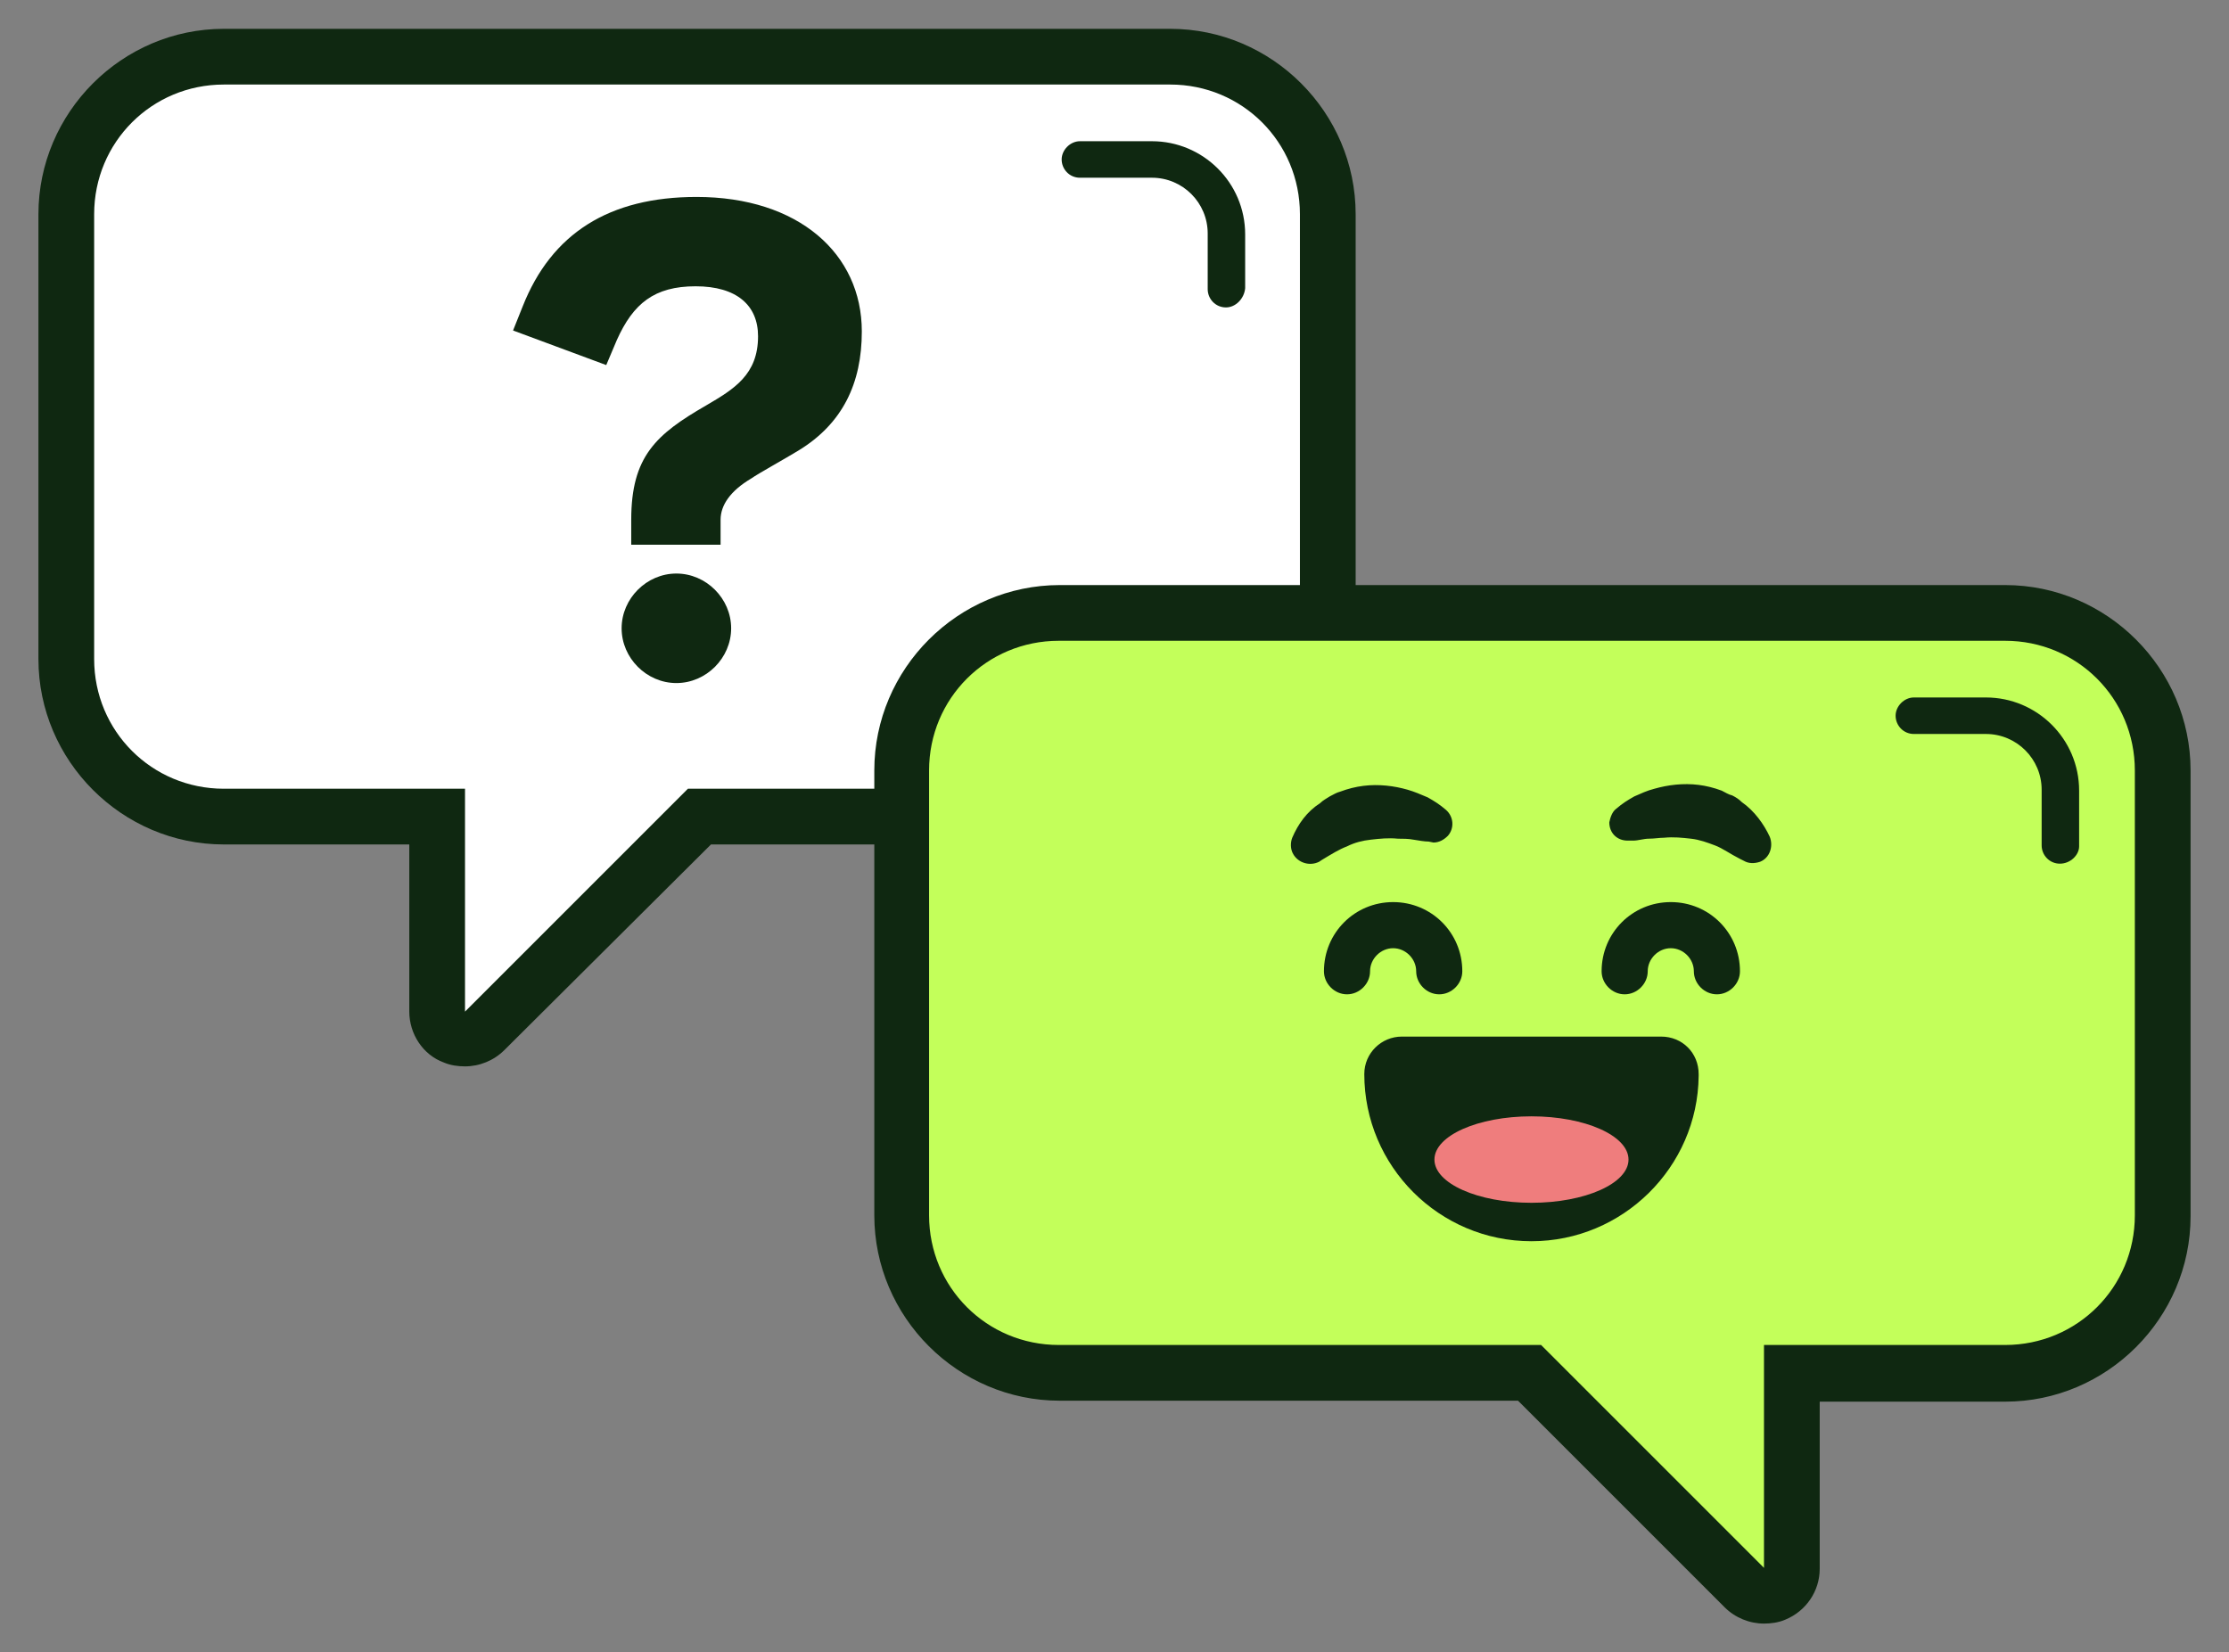 <svg xmlns="http://www.w3.org/2000/svg" width="232" height="172" viewBox="0 0 232 172" fill="none"><rect x="0" y="0" width="232" height="172" fill="#808080" stroke="none"/><path d="M48.4 108.2C48 108.2 47.7 108.1 47.3 108C46.2 107.6 45.5 106.5 45.5 105.3V85H23.3C14.3 85 6.9 77.6 6.9 68.6V22.3C6.9 13.3 14.3 5.9 23.3 5.9H121.7C130.7 5.9 138.1 13.3 138.1 22.3V68.6C138.1 77.6 130.7 85 121.7 85H72.7L50.4 107.3C49.9 107.9 49.2 108.2 48.4 108.2Z" fill="white"></path><path d="M121.8 8.8C129.3 8.8 135.3 14.8 135.3 22.3V68.6C135.3 76.1 129.3 82.1 121.8 82.1H71.6L48.4 105.3V82.1H23.3C15.8 82.1 9.8 76.1 9.8 68.6V22.3C9.8 14.8 15.8 8.8 23.3 8.8H121.8ZM121.8 3H23.3C12.7 3 4 11.7 4 22.3V68.6C4 79.2 12.7 87.9 23.3 87.9H42.6V105.3C42.6 107.6 44 109.8 46.2 110.6C46.9 110.9 47.7 111 48.4 111C49.9 111 51.4 110.4 52.5 109.3L74 87.9H121.8C132.4 87.9 141.1 79.2 141.1 68.6V22.3C141.1 11.7 132.4 3 121.8 3Z" fill="#0F2811"></path><path d="M183.6 166.1C182.8 166.1 182.1 165.8 181.6 165.3L159.3 143H110.3C101.3 143 93.9 135.6 93.9 126.6V80.2C93.9 71.2 101.3 63.8 110.3 63.8H208.7C217.7 63.8 225.1 71.2 225.1 80.2V126.5C225.1 135.5 217.7 142.9 208.7 142.9H186.5V163.2C186.5 164.4 185.8 165.4 184.7 165.9C184.3 166 183.9 166.1 183.6 166.1Z" fill="#C3FF5A"></path><path d="M208.7 66.7C216.2 66.7 222.2 72.7 222.2 80.2V126.5C222.2 134 216.2 140 208.7 140H183.6V163.2L160.4 140H110.2C102.7 140 96.7 134 96.7 126.5V80.2C96.7 72.7 102.7 66.7 110.2 66.7H208.7ZM208.7 60.9H110.3C99.7 60.9 91 69.6 91 80.2V126.5C91 137.1 99.7 145.8 110.3 145.8H158L179.5 167.3C180.6 168.4 182.1 169 183.6 169C184.3 169 185.1 168.9 185.8 168.6C188 167.7 189.4 165.6 189.4 163.3V145.9H208.7C219.3 145.9 228 137.2 228 126.6V80.2C228 69.6 219.3 60.9 208.7 60.9Z" fill="#0F2811"></path><path d="M127.6 32C126.5 32 125.7 31.1 125.7 30.1V24.3C125.7 21.1 123.1 18.5 119.9 18.5H112.4C111.3 18.5 110.5 17.6 110.5 16.6C110.5 15.6 111.4 14.7 112.4 14.7H119.9C125.2 14.7 129.6 19 129.6 24.4V30C129.5 31.1 128.6 32 127.6 32Z" fill="#0F2811"></path><path d="M214.4 89.9C213.3 89.9 212.5 89 212.5 88V82.2C212.5 79 209.9 76.4 206.7 76.4H199.2C198.1 76.4 197.3 75.5 197.3 74.5C197.3 73.5 198.2 72.6 199.2 72.6H206.7C212 72.6 216.4 76.9 216.4 82.3V88.1C216.4 89 215.5 89.9 214.4 89.9Z" fill="#0F2811"></path><path d="M168.2 84.2C168.9 83.6 169.4 83.3 170.1 82.9C170.8 82.6 171.4 82.3 172.2 82.1C173.6 81.7 175.2 81.5 176.8 81.7C177.6 81.8 178.4 82 179.2 82.3C179.6 82.5 179.9 82.7 180.3 82.8C180.7 83 181 83.2 181.3 83.5C182.6 84.4 183.6 85.8 184.2 87.1C184.6 88.1 184.2 89.3 183.2 89.7C182.6 89.9 182 89.9 181.5 89.6L181.1 89.4C180.1 88.9 179.3 88.3 178.5 88C177.7 87.7 176.9 87.4 176 87.3C175.1 87.2 174.2 87.1 173.2 87.2C172.7 87.2 172.2 87.3 171.6 87.3C171.1 87.3 170.5 87.5 170 87.5H169.4C168.3 87.5 167.5 86.7 167.5 85.6C167.6 85.1 167.8 84.5 168.2 84.2ZM148.7 87.6C148.3 87.6 147.7 87.5 147.1 87.4C146.6 87.3 146 87.3 145.5 87.3C144.5 87.2 143.6 87.3 142.7 87.4C141.8 87.5 141 87.7 140.2 88.1C139.4 88.4 138.6 88.9 137.6 89.5L137.3 89.7C136.3 90.2 135.1 89.8 134.6 88.9C134.3 88.4 134.3 87.7 134.5 87.2C135.1 85.8 136 84.5 137.4 83.6C137.7 83.3 138.1 83.1 138.4 82.9C138.8 82.7 139.1 82.5 139.5 82.4C140.3 82.1 141.1 81.9 141.9 81.8C143.5 81.6 145.1 81.8 146.5 82.2C147.2 82.4 147.9 82.7 148.6 83C149.3 83.4 149.8 83.7 150.5 84.3C151.3 85 151.4 86.2 150.7 87C150.3 87.4 149.8 87.7 149.2 87.7L148.7 87.6ZM149.8 103.5C148.5 103.5 147.4 102.4 147.4 101.1C147.4 99.8 146.3 98.7 145 98.7C143.7 98.7 142.6 99.8 142.6 101.1C142.6 102.4 141.5 103.5 140.2 103.5C138.9 103.5 137.8 102.4 137.8 101.1C137.8 97.1 141 93.9 145 93.9C149 93.9 152.2 97.1 152.2 101.1C152.2 102.4 151.1 103.5 149.8 103.5ZM178.7 103.5C177.4 103.5 176.3 102.4 176.3 101.1C176.3 99.8 175.2 98.7 173.9 98.7C172.6 98.7 171.5 99.8 171.5 101.1C171.5 102.4 170.4 103.5 169.1 103.5C167.8 103.5 166.7 102.4 166.7 101.1C166.7 97.1 169.9 93.9 173.9 93.9C177.9 93.9 181.1 97.1 181.1 101.1C181.1 102.4 180 103.5 178.7 103.5Z" fill="#0F2811"></path><path d="M159.4 127.2C150.9 127.2 144 120.3 144 111.8C144 110.7 144.9 109.9 145.9 109.9H172.9C174 109.9 174.8 110.8 174.8 111.8C174.9 120.2 167.9 127.2 159.4 127.2Z" fill="#0F2811"></path><path d="M172.9 111.7C172.9 119.2 166.9 125.2 159.4 125.2C151.9 125.2 145.9 119.2 145.9 111.7H172.9ZM172.9 107.9H145.9C143.8 107.9 142 109.6 142 111.8C142 121.4 149.8 129.2 159.4 129.2C168.9 129.2 176.7 121.5 176.8 112V111.8C176.8 109.6 175.1 107.9 172.9 107.9Z" fill="#0F2811"></path><path d="M159.4 125.2C164.978 125.2 169.5 123.185 169.5 120.7C169.5 118.215 164.978 116.2 159.4 116.2C153.822 116.2 149.3 118.215 149.3 120.7C149.3 123.185 153.822 125.2 159.4 125.2Z" fill="#EF7D7D"></path><path d="M78.9 35C78.9 31.8 76.7 29.8 72.4 29.8C68.1 29.8 65.9 31.6 64.2 35.4L63.1 38L53.4 34.4L54.4 31.9C57.4 24.3 63.4 20.5 72.5 20.5C83.1 20.5 89.7 26.4 89.7 34.5C89.7 39.9 87.7 44.1 83.1 46.9C81.8 47.7 78.9 49.3 78.2 49.8C76 51.1 75 52.6 75 54.1V56.7H65.7V54.1C65.7 47.5 68.3 45.2 73.5 42.2C76.4 40.5 78.9 39 78.9 35ZM70.4 59.7C73.5 59.7 76.1 62.3 76.1 65.4C76.1 68.5 73.5 71.1 70.4 71.1C67.3 71.1 64.7 68.5 64.7 65.4C64.7 62.3 67.3 59.7 70.4 59.7Z" fill="#0F2811"></path></svg>